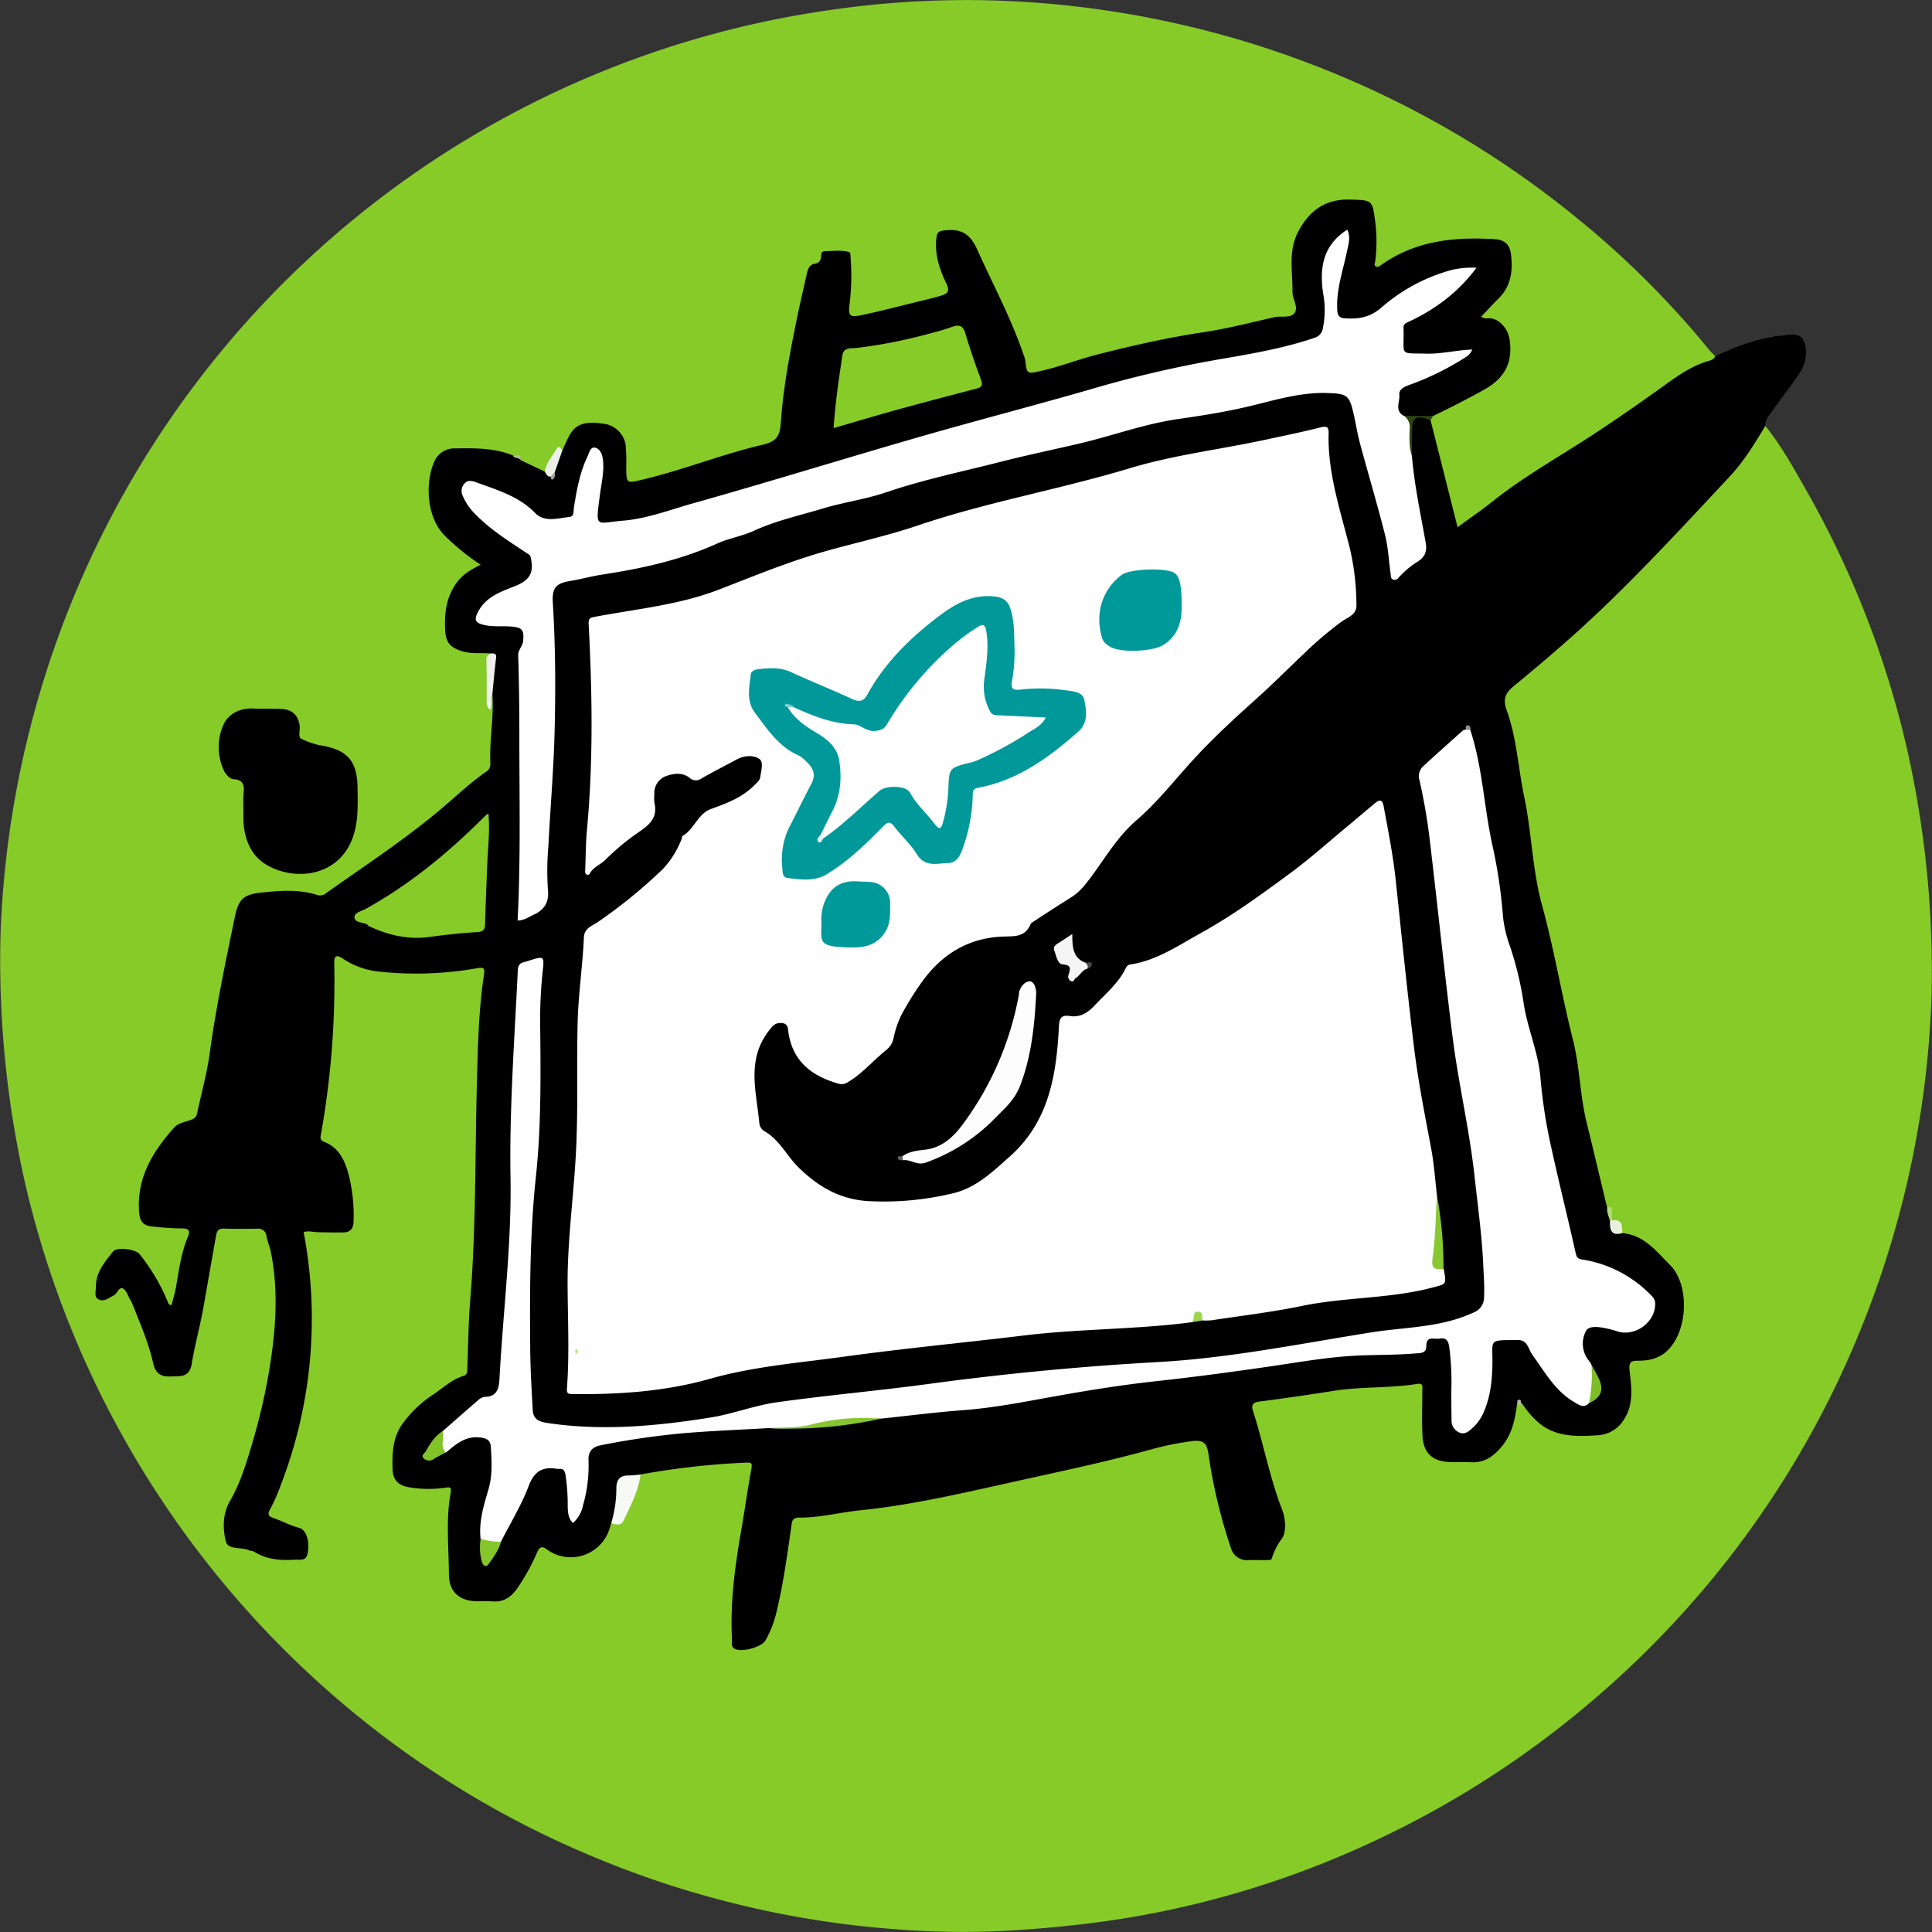 <svg xmlns="http://www.w3.org/2000/svg" xmlns:xlink="http://www.w3.org/1999/xlink" width="600" height="600" viewBox="0 0 600 600"><rect x="0" y="0" width="600" height="600" fill="#333333" stroke="none"/><defs><clipPath id="a"><rect width="600" height="599.977" fill="none"/></clipPath></defs><g transform="translate(-1320 -3586)"><rect width="600" height="600" transform="translate(1320 3586)" fill="#fff" opacity="0"/><g transform="translate(1320 3586)" clip-path="url(#a)"><path d="M548.251,132.264c5.1,6.367,9.01,13.5,13.018,20.557a296.516,296.516,0,0,1,30.622,78.243,313.84,313.84,0,0,1,7.988,77.461,302.042,302.042,0,0,1-23.948,108.962,297.4,297.4,0,0,1-42.3,70.561,301,301,0,0,1-42.784,43.2,297.242,297.242,0,0,1-62.726,39.87A293.5,293.5,0,0,1,350.776,595.5c-11.732,1.954-23.511,3.173-35.388,3.957a263.413,263.413,0,0,1-37.028-.3A300.244,300.244,0,0,1,182.289,575.8a295.479,295.479,0,0,1-70.532-42.344A300.632,300.632,0,0,1,8.163,369.049,312.472,312.472,0,0,1,.18,289.659,302.709,302.709,0,0,1,24.169,182.334,299.693,299.693,0,0,1,257.334,3.18,293.586,293.586,0,0,1,307.049.1,301.13,301.13,0,0,1,417.609,24.13a297.786,297.786,0,0,1,70.549,42.316A283.592,283.592,0,0,1,531.1,109.029a19.144,19.144,0,0,0,1.606,1.581c.229,1.272-.721,1.732-1.591,2.091-8.318,3.442-15.509,8.76-22.65,14.04-7.782,5.755-16.031,10.758-24.185,15.905q-12.269,7.744-23.893,16.379c-1.983,1.471-3.944,2.961-5.851,4.533-1.248,1.029-2.645,1.313-3.117-.828-2.381-10.8-5.554-21.41-7.515-32.308a3.04,3.04,0,0,1,.978-1.8c3.484-2.377,7.415-3.909,11.138-5.835a55.623,55.623,0,0,0,9.351-6.3c3.98-3.216,2.768-7.682,2.264-11.718-.38-3.04-2.786-4.589-5.869-5.16-2.627-.486-2.817-1.361-.991-3.4,1.651-1.843,3.418-3.578,4.994-5.493a12.873,12.873,0,0,0,2.654-10.921c-.544-3.106-1.809-4.358-4.943-4.529-10.873-.59-21.535-.094-31.148,6.033-1.556.992-3.438,2.875-5.218,1.872-2.012-1.133-.534-3.546-.472-5.386a48.382,48.382,0,0,0-.861-11.234c-.495-2.457-1.669-3.628-4.367-3.692-12.282-.293-19.374,6.509-19.444,18.835a57.766,57.766,0,0,0,.915,12.522c.626,2.929-.289,4.288-2.973,4.673-9.384,1.343-18.444,4.258-27.833,5.592a282.873,282.873,0,0,0-45.144,10.741c-1.956.616-3.967.988-5.963,1.423-1.936.422-3.019-.262-3.389-2.33-1.6-8.986-5.528-17.092-9.567-25.167-2.115-4.229-4.25-8.453-6.125-12.8a7.05,7.05,0,0,0-9.108-3.529c-1.132.5-1.137,1.434-1.229,2.4a17.565,17.565,0,0,0,1.68,8.777,39.254,39.254,0,0,1,1.625,3.867c.7,2.224.112,3.838-2.228,4.533-5.673,1.683-11.326,3.46-17.125,4.662-2.53.524-5.018,1.233-7.558,1.688-3.987.716-5.492-.685-4.97-4.681a84.769,84.769,0,0,0,.25-10.963c0-1.393.65-3.444-1.381-3.809-2.1-.377-4.073-.505-6.246,1.237-5.131,4.111-5.415,9.972-6.6,15.516-2.335,10.944-3.988,22.014-5.569,33.091-.121.853-.263,1.7-.312,2.561-.317,5.685-.341,5.606-5.682,7.051-10.48,2.836-20.684,6.585-31.147,9.489-2.9.8-5.857,1.37-8.716,2.373-2.793.98-3.807.227-4.006-2.7-.182-2.684.041-5.382-.1-8.069-.239-4.578-2.848-6.8-7.4-7.243-4.958-.478-8.376,1.039-9.965,5.946a3.487,3.487,0,0,1-1.032,1.611c-2.158.11-3.025,1.739-3.8,3.372a10.426,10.426,0,0,1-1.99,3.275c-3-.176-5.233-2.158-7.818-3.308-.479-1.279-1.575-1.318-2.694-1.314-5.254-2-10.73-1.925-16.217-1.8-4.135.093-6.548,1.671-7.648,5.581-2.192,7.787-.687,16.406,6.131,21.947,2.332,1.9,4.391,4.108,6.976,5.718,1.716,1.068,1.752,2.388-.118,3.427-6.843,3.8-9.078,9.9-8.819,17.333.167,4.8,2.158,7.021,6.994,7.476,1.822.171,3.659-.047,5.479.191a2.167,2.167,0,0,1,1.664.856c-2.118,4.569-.642,9.5-1.429,14.205-.133.8.241,1.655-.679,2.979,1.448-1.905-.5-4.274,1.95-5.123,1.654,2.342,1.053,5.036.806,7.5-.42,4.19-.528,8.368-.54,12.562a8.037,8.037,0,0,1-3.2,6.338,498.221,498.221,0,0,1-47.393,36.22,6.043,6.043,0,0,1-5.144,1.037c-5.31-1.223-10.724-.763-16.069-.447-4.108.242-6.928,2.5-7.815,6.869-1.861,9.169-3.83,18.326-5.348,27.55-1.815,11.024-3.7,22.02-6.225,32.905a4.1,4.1,0,0,1-2.891,3.193c-4.494,1.321-7.042,4.853-9.48,8.355-3.9,5.6-6.131,11.765-5.609,18.785.2,2.672,1.407,4,3.9,4.179,2.9.205,5.765.7,8.667.88,2.221.138,3.239,1.524,2.432,3.522-2.451,6.059-2.874,12.571-4.474,18.813-.256,1-.3,2.357-1.618,2.518s-1.755-1.114-2.191-2.047a115,115,0,0,0-6.152-10.975c-3.057-5.023-8.109-5.11-11.366-.243a13.281,13.281,0,0,0-2.639,7.171c-.047,2.654,1.056,3.283,3.436,2.044.382-.2-.1.051.277-.165,4.506-2.609,4.711-2.706,6.968,2.072a96.861,96.861,0,0,1,6.864,18.743c.575,2.4,1.65,4.1,4.462,4.265,3.862.231,5.565-.647,6.145-4.474,1.307-8.61,4.186-16.906,4.837-25.655.318-4.273,1.826-8.4,2.466-12.656a3.237,3.237,0,0,1,3.551-3c3.336-.058,6.671-.074,10.006.01a3.9,3.9,0,0,1,3.946,3.136,70.661,70.661,0,0,1,2.635,24.5,161.154,161.154,0,0,1-5.142,32.76c-2.263,8.749-4.887,17.376-8.883,25.526a19.02,19.02,0,0,0-1.575,9.769c.07,1.135.3,2.317,1.551,2.55,6.1,1.141,11.532,4.982,18.048,4.4,1.782-.16,3.805.263,4.283-2.33.5-2.711-.428-4.931-2.787-5.848-2.01-.781-3.965-1.669-5.919-2.567-3.387-1.556-3.7-2.31-2.2-5.711a138.2,138.2,0,0,0,9.734-31.023,142.673,142.673,0,0,0,1.11-46.544c-.22-1.5-.7-2.931-1-4.4-.568-2.7.1-3.562,2.931-3.53,2.576.03,5.109.7,7.713.547,3.828-.231,4.782-1.04,4.683-4.927-.136-5.267-.433-10.528-2.69-15.458a11.725,11.725,0,0,0-4.971-5.757,3.974,3.974,0,0,1-2.293-4.746,283.789,283.789,0,0,0,4.213-51.04c-.029-4.223,1.076-4.795,4.824-2.664a24.391,24.391,0,0,0,10.317,3.381c8.6.671,17.163.957,25.727-.474,8.149-1.361,7.408-.637,6.845,5.963-1.772,20.8-2.248,41.641-2.04,62.512.1,10.319-1.141,20.592-1.7,30.889-.415,7.617-1.23,15.232-.818,22.875.163,3.037-1.02,4.715-3.749,6.336-6.825,4.055-13.506,8.424-17.69,15.6-2.4,4.124-2,8.5-1.555,12.875.208,2.058,1.879,3.006,3.783,3.489a29.274,29.274,0,0,0,9.946.358c3.3-.3,3.748.2,3.6,3.519-.358,7.959-.218,15.924-.095,23.883.072,4.671,2.5,7.061,7.147,7.588,1.715.194,3.445.026,5.16.128,3.272.192,5.564-1.33,7.232-3.977a109.571,109.571,0,0,0,5.465-9.511c1.72-3.452,2.07-3.2,5.636-1.916,7.014,2.527,14.661,2.268,17.057-6.331a3.682,3.682,0,0,1,1.059-1.954c4.256-.076,4.87-3.736,6.271-6.52,1.417-2.817,1.432-6.216,3.522-8.787,3.145-1.646,6.675-1.535,10.036-2.091,7.323-1.212,14.749-1.5,22.149-1.952,2.634-.163,3.434.676,2.852,3.622-1.565,7.921-2.354,15.96-3.787,23.9a130.8,130.8,0,0,0-1.994,27.292c.036,1.168,0,2.387,1.489,2.891,2.121.716,5.613-.032,6.824-1.69a19.134,19.134,0,0,0,2.736-5.811c2.674-8.791,3.73-17.887,5.083-26.924.832-5.555.8-5.448,6.179-6.27,13.709-2.1,27.52-3.478,41.189-5.854,7.006-1.217,13.7-3.707,20.7-4.976q21.913-3.971,43.372-9.945a70.184,70.184,0,0,1,13.864-2.884c4.769-.327,5.7.415,6.5,5.03,1.287,7.424,2.787,14.8,4.755,22.078a31.477,31.477,0,0,0,1.394,4.292c2.17,5.032,2.775,5.355,8.183,5.384,2.352.012,3.31-1.064,4.634-2.992,3.3-4.8,2.289-9.243.871-14.311-2.49-8.9-5.3-17.715-7.567-26.679-.862-3.407-.11-4.68,3.309-5.119,13.313-1.708,26.457-4.885,40.006-4.6,2.359.05,4.689-.614,7.054-.758,2.975-.181,3.628.327,3.77,3.365.156,3.331.04,6.67.053,10,.033,8.619,2.089,10.655,10.62,10.715,4.011.028,7.963.233,11.088-3.083a19.338,19.338,0,0,0,5.43-11.437c.138-1.27-.025-2.6.766-3.737,1.39-.782,1.908.862,2.95,1.063a21.949,21.949,0,0,1,1.9,2.187c3.892,4.126,8.274,7.171,14.344,6.676a28.093,28.093,0,0,1,5.154.006c5.622.581,10.4-5.041,10.5-10.034.054-2.685.137-5.375-.048-8.057-.3-4.279.214-5.235,4.352-5.091,5.569.192,11.151-4.872,11.817-11.48,1.173-11.642-1.2-16.714-10.888-23.417a28.249,28.249,0,0,0-6.888-3.422c-.952-1.37-1.014-3.478-3.179-3.858-1.323-1.077-.278-3.332-2.087-4.173-1.4-2.724-1.7-5.75-2.335-8.674-1.509-6.937-3.331-13.8-4.941-20.71-1.858-7.974-1.815-16.251-3.823-24.181-2.457-9.7-3.659-19.7-6.391-29.286a169.905,169.905,0,0,1-5.493-29.051c-.646-6.177-2.71-12.148-3.5-18.354a151.5,151.5,0,0,0-5.521-26.466c-.65-2.062.365-3.519,1.787-4.821,4.125-3.777,8.486-7.275,12.865-10.747,7.777-6.167,14.595-13.336,21.456-20.457,3.736-3.878,8.122-7.038,11.816-10.961,6.632-7.044,12.786-14.517,19.449-21.527,4.677-4.921,9.28-9.863,12.21-16.1.413-.878.971-1.708,2.15-1.659" transform="translate(0 0)" fill="#87cb29"/><path d="M206.086,506.961c-.327,1.007-.588,2.04-.99,3.015a12.593,12.593,0,0,1-19.108,5.116c-1.734-1.281-2.4-.242-2.964,1.081a65.676,65.676,0,0,1-5.774,10.563c-1.912,2.895-4.272,4.9-8.056,4.568-1.924-.169-3.878.031-5.807-.1-4.927-.334-7.7-3.293-7.719-8.249-.034-8.563-1.019-17.169.6-25.7.312-1.647-.8-1.38-1.793-1.256a35.771,35.771,0,0,1-11.556-.2c-3.1-.623-4.672-2.293-4.761-5.654-.139-5.227.134-10.333,3.541-14.569a35.9,35.9,0,0,1,8.57-8.165c3.3-2.076,6.1-4.989,9.973-6.143,1.208-.36,1.106-1.4,1.144-2.383.271-6.981.324-13.981.89-20.938,1.852-22.745,1.487-45.542,2.1-68.318.295-10.893.517-21.9,2.156-32.747.313-2.073.145-2.647-2.178-2.2a108.386,108.386,0,0,1-29.876,1.093,24.77,24.77,0,0,1-11.79-4.11c-1.6-1.061-2.7-1.218-2.63,1.344a270.362,270.362,0,0,1-4.142,53.3c-.165.966-.358,1.758.982,2.275,4.819,1.859,6.571,6.081,7.74,10.636a51.786,51.786,0,0,1,1.424,14.052c-.048,2.266-1.02,3.436-3.26,3.456-2.579.023-5.159-.014-7.738-.069-1.577-.033-3.161-.527-4.511-.025a143.3,143.3,0,0,1-7.185,78.75,51.217,51.217,0,0,1-3.214,7.268c-.987,1.719-.4,2.306,1.089,2.8,2.691.9,5.168,2.313,7.958,3.031,2.272.585,3.351,4.51,2.539,8.116-.516,2.29-2.415,1.677-3.913,1.761-4.412.249-8.74.008-12.635-2.474-.429-.273-1.059-.211-1.539-.429-2.437-1.105-6.583-.044-7.275-2.812-1.009-4.039-.95-8.648,1.3-12.521,2.941-5.067,4.716-10.592,6.367-16.086a194.118,194.118,0,0,0,5.65-23.5c2.108-12.5,3.225-25.112.676-37.732-.336-1.664-1.028-3.255-1.37-4.918a2.519,2.519,0,0,0-2.886-2.318c-3.444.057-6.891.064-10.332-.036-1.66-.048-2.158.646-2.435,2.211q-1.942,10.942-3.851,21.887c-1.043,5.991-2.718,11.911-3.712,17.931-.72,4.358-3.648,3.762-6.669,3.891-3.157.134-4.652-1.2-5.312-4.174-1.367-6.164-3.9-11.942-6.206-17.789a14.86,14.86,0,0,0-.973-2.007c-.685-1.178-1.17-2.885-2.2-3.346-1.322-.594-1.715,1.589-2.814,2.128-1.5.732-3.013,2.131-4.744,1.245-1.507-.772-.791-2.527-.817-3.854-.088-4.541,2.764-7.759,5.318-11.017,1.133-1.446,6.905-.755,8.207.791A61.209,61.209,0,0,1,68.3,438.138c.207.462.169,1.079,1.248,1.153.478-1.965,1.1-3.976,1.441-6.033.863-5.181,1.611-10.377,3.659-15.276.7-1.68.331-2.488-1.751-2.5-3.112-.01-6.23-.28-9.332-.587-2.579-.256-3.863-1.318-4.1-4.416-.826-10.7,4.186-18.794,10.824-26.277,1.355-1.528,3.552-1.763,5.383-2.494a2.45,2.45,0,0,0,1.791-1.953c1.319-6.237,3.065-12.414,3.925-18.712,1.939-14.21,4.9-28.214,7.785-42.24,1.1-5.368,2.567-7.011,7.995-7.587,5.859-.623,11.807-1.166,17.592.712a2.857,2.857,0,0,0,2.877-.653c11.722-8.28,23.722-16.173,34.78-25.37,5.058-4.206,9.773-8.829,15.239-12.552a3.022,3.022,0,0,0,.889-2.31c-.349-7.211,1.152-14.364.621-21.574-1.509-3.586.364-7.139.1-10.712-.045-.621.862-1.433-.353-1.83-3.081-.289-6.212.237-9.26-.738-3.756-1.2-5-2.821-5.162-6.658-.226-5.216.333-10.076,3.573-14.56,1.9-2.623,4.372-4.048,7.465-5.6a70.742,70.742,0,0,1-11.065-8.969c-6.305-6.2-5.936-17.728-3.212-23.306a6.717,6.717,0,0,1,6.3-3.861c6.128-.086,12.229-.18,18.044,2.208.575.751,2.352-.43,2.255,1.4l7.589,3.606c.932-.234,1.352.552,1.949.962,1.159-.1.324-1.1.69-1.549.694-2.1.921-4.427,2.811-5.961.715-1.544,1.349-3.132,2.159-4.624,2.041-3.754,5.06-4.656,11.51-3.555a7.861,7.861,0,0,1,5.988,6.4,54.981,54.981,0,0,1,.2,6.448c.021,5.785-.042,5.585,5.424,4.275,12.5-3,24.476-7.846,36.964-10.744,5.138-1.192,5.385-3.555,5.7-7.917.773-10.567,2.818-21.009,4.93-31.4.936-4.607,2.042-9.18,3.049-13.773.338-1.542.852-2.931,2.676-3.151a2,2,0,0,0,1.606-1.372c.426-.857-.285-2.457,1.38-2.491,2.461-.05,4.956-.4,7.376.232.654.171.519,1.108.556,1.737a71.931,71.931,0,0,1-.278,14.173c-.539,3.879-.091,4.516,3.758,3.7,6.27-1.332,12.478-2.963,18.708-4.485,1.972-.481,3.951-.951,5.89-1.546,1.8-.553,2.92-1.195,1.741-3.63-2.135-4.41-3.741-9.033-3.176-14.158.191-1.723.55-2.262,2.383-2.473,5.065-.583,7.981.735,10.329,5.988,4.824,10.79,10.495,21.2,14.3,32.451a9.481,9.481,0,0,1,.574,1.8c.54,4.42.509,4.347,4.786,3.413,5.964-1.3,11.633-3.6,17.531-5.1,10.8-2.734,21.662-5.231,32.688-6.883,7.549-1.131,14.928-3.017,22.347-4.72,2.174-.5,5.151.439,6.367-1.416,1.155-1.762-.733-4.26-.711-6.489.063-6.346-1.423-12.775,1.9-18.895,3.5-6.44,8.415-9.943,15.941-9.733,6.966.2,6.965.041,7.861,6.943a48.7,48.7,0,0,1,0,12.228c-.067.546-.55,1.33.325,1.655.505.187.973-.12,1.443-.457,10.683-7.648,22.835-8.84,35.447-8.059,3.071.19,4.6,1.783,4.952,4.75.606,5.1.017,9.823-3.869,13.657-1.8,1.777-3.5,3.654-5.36,5.6.9.931,2.147.4,3.209.6,2.7.524,5.078,3.321,5.567,6.5,1.091,7.111-1.483,11.984-7.691,15.494-5.264,2.977-10.651,5.676-16.076,8.32-2.888.4-5.811.347-8.7.688-3.236-1.107-2.542-3.863-2.505-6.247a5.176,5.176,0,0,1,3.962-5.253c6.325-1.981,11.979-5.31,17.958-9.072a74.162,74.162,0,0,1-16.177,1.343c-3.476-.177-4.279-1.044-4.534-4.486-.27-3.648.141-6.453,4.213-8.308a46.772,46.772,0,0,0,15.49-11.4c.483-.539,1.21-.927,1.274-2.184-4.084-.324-7.775.935-11.35,2.578a71.344,71.344,0,0,0-16.93,10.551c-3.278,2.82-6.96,2.457-10.7,2.034-1.943-.22-2.506-1.8-2.616-3.555a37.175,37.175,0,0,1,1.633-12.1,46.3,46.3,0,0,0,1.626-10.265c-3.4,2.226-5.585,5.251-5.926,9.371a38.479,38.479,0,0,0,.218,8.7c1.6,11.072.125,13.43-10.586,16.24-8.749,2.3-17.7,3.6-26.58,5.3-11.5,2.2-22.987,4.467-34.152,8.266-11.294,3.843-23.054,6.152-34.518,9.512-15.686,4.6-31.327,9.373-47.07,13.737-13.687,3.794-27.2,8.143-40.874,11.918-8.468,2.337-16.955,4.832-25.7,6.124-.426.063-.85.14-1.278.184-5.911.608-7.629-1.2-6.329-6.966.666-2.955.874-5.959,1.372-8.927a10.287,10.287,0,0,0-.03-3.539c-.174-.954-.331-2.154-1.385-2.36-1.19-.233-1.489,1.025-1.893,1.861a40.179,40.179,0,0,0-3.258,11.444c-1.153,7.378-1.7,7.719-9.173,7.31a9.7,9.7,0,0,1-6.324-2.887c-4.533-4.37-10.418-5.9-16.049-7.985-1.036-.383-2.145-.554-2.989.417-.812.933-.569,2.021-.234,3.065.9,2.8,3.073,4.6,5.113,6.522,3.94,3.712,8.509,6.6,13.006,9.507,3.1,2.009,2.445,4.693,2.49,7.4.044,2.584-1.653,3.823-3.789,4.649-1.807.7-3.6,1.443-5.432,2.064a11.7,11.7,0,0,0-6.159,4.965c-1.695,2.609-1.294,3.481,1.883,3.925,1.818.254,3.657.077,5.483.168,5.1.254,6.543,2.186,5.049,7.13a11.732,11.732,0,0,0-.413,6.019,15.6,15.6,0,0,1,.2,3.541c-.332,19.241.169,38.481.041,57.723-.037,5.71-1.07,11.352-.712,17.052-.078.005.034.023.125-.012,6-2.27,7.4-6.559,7.337-12.851-.137-12.99,1.135-25.972,2.2-38.936.512-6.225.058-12.48.194-18.72.185-8.5-.2-16.987-.644-25.472a15.246,15.246,0,0,1,.15-3.543c.73-4,1.782-5.038,5.689-5.835,8.114-1.654,16.257-3.122,24.415-4.549a83.463,83.463,0,0,0,17.472-5.618c8.239-3.431,16.749-6.087,25.2-8.937,10.917-3.683,22.278-5.663,33.233-9.1,15.216-4.773,30.748-8.211,46.28-11.681,10.6-2.37,21.055-5.282,31.467-8.378a87.817,87.817,0,0,1,15.215-2.821c9.559-1.073,18.815-3.473,28.118-5.716a64.513,64.513,0,0,1,15.356-1.679c3.442.007,5.76,1.29,6.853,4.65a22.788,22.788,0,0,1,1.012,3.055c1.923,10.947,5.375,21.48,8.6,32.078,1.446,4.746,1.923,9.693,2.613,14.592.125.888-.081,2.167,1.051,2.472.918.247,1.372-.869,2.031-1.38a5.63,5.63,0,0,1,1.008-.8c5.485-2.47,5.512-6.655,4.409-11.836a141.814,141.814,0,0,1-3.46-22.945c.038-2.474-.029-4.945.036-7.413.039-1.484-.181-3.358,1.6-3.832,1.625-.432,3.576-1.076,5.022.7,2.778,10.994,5.556,21.988,8.4,33.258,3.61-2.652,7.39-5.247,10.971-8.094,9.875-7.848,20.891-13.964,31.391-20.861,6.752-4.435,13.382-9.028,19.959-13.724,4.705-3.36,9.385-7.018,15.1-8.815.9-.284,2.151-.447,2.6-1.634,5.743-2.649,11.583-5.012,17.891-5.973.207-.031.4-.227.6-.229,3.043-.035,7.317-1.524,8.736,1.022,1.611,2.891,1.132,7.181-1.037,10.417-2.56,3.82-5.4,7.454-8.053,11.21-1.126,1.591-2.682,3-2.592,5.21-3.322,5.517-6.65,11-11.094,15.76-12.449,13.321-24.8,26.71-37.923,39.408-9.351,9.046-19.163,17.478-29.181,25.708-2.7,2.215-3.321,4.17-2.1,7.527,3.116,8.555,3.516,17.723,5.379,26.564,2.364,11.215,2.559,22.891,5.557,33.806,3.806,13.859,6.108,28,9.626,41.887,2.117,8.359,2.15,17.161,4.224,25.592,2.177,8.849,4.268,17.719,6.4,26.579,1.159,1,.677,2.47,1.07,3.686a5.846,5.846,0,0,0,3.579,4.168c6.749.545,10.542,5.59,14.812,9.836,6.378,6.342,5.625,21.126-1.142,27-2.548,2.211-5.442,2.779-8.6,2.793-2.09.01-3.083.169-2.758,3.083.547,4.909,1.339,10.075-1.5,14.756a10.162,10.162,0,0,1-8.486,5.318c-6.877.433-13.649.619-19.125-4.7a26.614,26.614,0,0,1-4.13-4.983c-1.241.688-.567-1.446-1.59-1.079-.589,5.118-1.416,10.116-4.9,14.283-2.518,3.011-5.363,5.071-9.5,4.859-2.146-.11-4.3.025-6.452-.049-5.61-.193-8.4-2.786-8.655-8.432-.208-4.616-.036-9.249-.041-13.874,0-1.017.382-2.294-1.488-1.991-8.61,1.394-17.385.8-26.007,2.165q-11.6,1.845-23.261,3.356c-2.026.264-2.358,1.232-1.847,2.813,3.3,10.2,5.206,20.8,9.109,30.844,1.019,2.624,1.334,6.668-.03,8.745a20.7,20.7,0,0,0-3.178,6.227c-.176.681-1.075.565-1.711.57-1.829.012-3.658-.023-5.486.013a5.146,5.146,0,0,1-5.519-3.725,163.241,163.241,0,0,1-6.985-29.2c-.457-2.99-1.259-4.46-4.81-4.055a89.1,89.1,0,0,0-13.528,2.756c-14.063,3.852-28.333,6.831-42.566,9.99-15.7,3.485-31.356,7.156-47.379,8.785-6.3.641-12.485,2.315-18.846,2.246-2.37-.026-2.239,1.578-2.442,2.951-1.239,8.39-2.326,16.806-4.29,25.068a34.265,34.265,0,0,1-3.734,10.173c-1.293,2.118-7.751,3.849-9.709,2.443-1.033-.742-.624-1.982-.677-3.006-.589-11.331.925-22.483,2.863-33.6,1.121-6.435,2.008-12.912,3.191-19.334.3-1.64-.149-1.833-1.516-1.766a237.911,237.911,0,0,0-32.952,3.686,3.612,3.612,0,0,1-2.305,1.031c-3.37.071-4.314,2.166-4.428,5.063a36.526,36.526,0,0,1-.724,6.048c-.241,1.15-.352,2.368-1.643,2.925" transform="translate(-16.254 -33.983)"/><path d="M112.845,370.408a28.776,28.776,0,0,1,.012-2.9c.243-2.457.448-4.657-3.116-4.878-1-.062-2.266-1.347-2.811-2.384a17.128,17.128,0,0,1-.512-13.979c1.336-3.644,5.043-5.8,9.489-5.572,3,.153,6.025-.043,9.024.147,3.03.192,4.858,1.92,5.361,4.977.242,1.471-.566,3.8.515,4.258a24.575,24.575,0,0,0,5.616,1.992c8.7,1.342,11.826,4.828,11.876,13.545.024,4.183.208,8.37-.735,12.518-3.4,14.947-18.7,16.579-27.873,10.9-4.65-2.877-6.688-8.131-6.836-13.787-.043-1.611-.006-3.225-.01-4.837" transform="translate(-37.249 -120.652)"/><path d="M293.928,724.078a37.628,37.628,0,0,0,1.584-10.466c-.054-2.941,1.007-4.359,4.006-4.3a31.013,31.013,0,0,0,3.51-.306c-.665,5.253-3.167,9.849-5.378,14.517-.636,1.341-2.346,1.186-3.722.551" transform="translate(-104.096 -251.099)" fill="#f7f9f5"/><path d="M235.5,314.231c1.751-.143,1.456.917,1.322,2.065-.41,3.484-.722,6.978-1.073,10.473-.759,1.556.236,3.377-.712,4.939a2.841,2.841,0,0,1-1.049-2.608c-.014-4.19.028-8.382-.076-12.569a1.968,1.968,0,0,1,1.589-2.3" transform="translate(-82.839 -111.282)" fill="#eff0ed"/><path d="M267.414,216.072l-2.324,6.644c-.363.552.012,1.762-1.305,1.462-1.1.063-1.371-.853-1.821-1.557.44-2.745,2.32-4.773,3.634-7.066.607-1.06,1.4-.391,1.817.517" transform="translate(-92.776 -76.148)" fill="#edf0e8"/><path d="M675.113,199.974l9.034.063-.769,1.265c-4.691-1.66-5.712-.986-5.753,3.809q-.031,3.636-.054,7.271c-1.647-.486-1.458-1.932-1.46-3.112a30.813,30.813,0,0,0-1-9.3" transform="translate(-239.094 -70.822)" fill="#2d4311"/><path d="M777.956,590.69c-3.637,1.053-3.867-1.25-3.794-3.851.161-.307.373-.332.63-.113,3.352-.512,3.138,1.822,3.165,3.964" transform="translate(-274.169 -207.741)" fill="#e9f1de"/><path d="M774.312,584.5l-.63.114c-.371-1.316-1.036-2.568-.854-4,.923-.638,1.372-.253,1.431.725.063,1.051.039,2.108.054,3.162" transform="translate(-273.689 -205.516)" fill="#b2db7d"/><path d="M729.7,673.326c1.534-1.121.73,1.2,1.589,1.079-1.544,1.136-1.306-.355-1.589-1.079" transform="translate(-258.427 -238.353)" fill="#b1baa5"/><path d="M248.977,220.4c-.45-.953-1.905-.289-2.255-1.4.833.336,2.716-1.015,2.255,1.4" transform="translate(-87.378 -77.529)" fill="#adc48f"/><path d="M544.828,466.687a1.477,1.477,0,0,1,.121.3c.827,4.677.762,4.429-3.638,5.581-13.263,3.471-27.065,2.914-40.435,5.681-9.27,1.918-18.71,3.024-28.079,4.456a20.6,20.6,0,0,1-2.875.05c-1.536-2.733-2.126.079-3.119.532-17.243,2.29-34.687,2.023-51.951,4.1-18.688,2.251-37.438,4.033-56.08,6.6-14.005,1.93-28.136,3.032-41.882,6.925-13.855,3.924-28.188,4.865-42.578,4.713-1.448-.016-1.806-.285-1.7-1.763.794-10.711.251-21.442.2-32.16-.061-13.483,1.794-26.815,2.548-40.228.769-13.656.253-27.33.565-40.993.2-8.937,1.561-17.778,1.948-26.692.13-2.98,2.785-3.648,4.44-4.83a158.921,158.921,0,0,0,20.089-16.4,28.78,28.78,0,0,0,5.923-9.6c.08-.191-.011-.555.1-.617,3.7-2.046,4.8-6.931,8.894-8.416,4.881-1.77,9.7-3.555,13.448-7.336.725-.73,1.741-1.555,1.852-2.433.25-1.972,1.185-4.833-.273-5.806-1.83-1.22-4.652-1.082-6.967.163-3.646,1.96-7.34,3.834-10.931,5.889a2.915,2.915,0,0,1-3.829-.234c-2.339-1.778-5.3-1.265-7.682-.289a5.629,5.629,0,0,0-3.18,5.543,12.6,12.6,0,0,0,.014,2.576c1.247,5.207-2.305,7.324-5.829,9.783a73.925,73.925,0,0,0-9.437,7.957c-1.564,1.538-3.842,2.259-4.875,4.37a.845.845,0,0,1-.792.231c-.749-.339-.564-1.078-.541-1.693.152-4.085.147-8.187.526-12.251,1.986-21.268,1.651-42.552.531-63.837-.1-2,.564-2.069,2.189-2.374,12.852-2.418,26-3.659,38.3-8.419,10.887-4.215,21.675-8.678,32.923-11.862,9.585-2.713,19.363-4.835,28.783-8.025,21.6-7.315,44.1-11.222,65.875-17.789,13.585-4.1,27.593-5.765,41.374-8.7,5.956-1.268,11.927-2.487,17.829-3.974,1.941-.489,2.583-.169,2.53,1.767-.346,12.484,3.71,24.165,6.654,36.04a77.829,77.829,0,0,1,1.981,17.5c.05,2.917-2.857,3.754-4.527,4.948a111.479,111.479,0,0,0-11.561,9.8C496.59,280.3,491.628,285.3,486.376,290c-6.4,5.729-12.716,11.561-18.569,17.862-6.076,6.539-11.575,13.734-18.292,19.521-6.832,5.885-10.769,13.7-16.288,20.415a18.431,18.431,0,0,1-4.539,3.881c-3.9,2.432-7.737,4.954-11.587,7.458a1.748,1.748,0,0,0-.595.738c-1.775,4.052-5.295,3.511-8.805,3.676-10.824.5-19.065,5.8-25.174,14.53a91.118,91.118,0,0,0-6.134,9.975,30.2,30.2,0,0,0-2.375,7.142,6.237,6.237,0,0,1-2.112,3.462c-4.184,3.313-7.6,7.549-12.3,10.241a3.32,3.32,0,0,1-2.744.3c-8.041-2.322-14-6.712-15.423-15.606-.224-1.4-.043-3.152-2.313-3.218-1.925-.056-2.64.887-3.84,2.445-7.026,9.118-3.785,19.029-2.916,28.806a3.355,3.355,0,0,0,1.763,2.461c4.624,2.74,6.819,7.67,10.505,11.248,5.966,5.789,12.485,9.681,21.1,10.33a91.134,91.134,0,0,0,26.484-2.34c7.295-1.6,12.6-6.742,18.029-11.594,12.03-10.745,14.343-25.1,15.134-39.991.145-2.733.55-3.978,3.515-3.519,3.272.506,5.7-1.239,7.78-3.482,3.409-3.667,7.376-6.88,9.553-11.567a1.822,1.822,0,0,1,1.542-.99c8.126-1.3,14.786-5.924,21.753-9.771,9.789-5.406,18.822-12.01,27.8-18.633,6.092-4.494,11.75-9.575,17.588-14.411,2.951-2.445,5.849-4.952,8.811-7.384,1.945-1.6,2.327,0,2.589,1.428,1.392,7.561,2.888,15.1,3.7,22.763,1.82,17.264,3.575,34.537,5.664,51.769,1.287,10.607,3.394,21.1,5.357,31.61.884,4.73,1.194,9.568,1.764,14.356.058,5.946.814,11.909-.256,17.83-.41,2.266-.026,4.013,2.29,4.943" transform="translate(-96.541 -72.677)" fill="#fefefe"/><path d="M313.67,567.651c-9.094.533-18.206.857-27.277,1.659a245.781,245.781,0,0,0-24.97,3.681c-2.731.528-3.914,2.158-3.743,4.87a44.168,44.168,0,0,1-1.672,13.643,10.141,10.141,0,0,1-3.14,5.622c-1.464-1.383-1.593-3.221-1.654-5.12a61.556,61.556,0,0,0-.7-9.942c-.266-1.364-.783-1.881-2.086-1.739a1.145,1.145,0,0,1-.322,0c-4.493-.789-7.21.543-8.993,5.269-2.268,6.013-5.7,11.586-8.634,17.349-2.364,1.484-4.46,1.117-6.313-.916-.607-5.367,1-10.4,2.461-15.424,1.263-4.348.989-8.717.714-13.105-.121-1.918-1.04-2.644-3.222-2.919-4.691-.59-7.614,2.086-10.727,4.679-2.173-1.52-2.4-3.092-.977-6.672,3.688-3.234,7.361-6.486,11.083-9.682a3.553,3.553,0,0,1,2-.955c4.1-.048,4.394-3.119,4.546-5.935,1.118-20.716,3.763-41.352,3.41-62.143-.366-21.533,1.25-42.987,2.271-64.468.114-2.389,1.561-2.3,3.087-2.79,5.277-1.691,5.2-1.748,4.562,3.856a145.85,145.85,0,0,0-.683,18.038c.147,15.049.24,30.111-1.354,45.094-1.9,17.883-1.917,35.81-1.757,53.745.054,6.12.429,12.239.751,18.353.149,2.822,1.243,3.868,4.6,4.37,17.043,2.547,33.879.966,50.664-1.706,6.916-1.1,13.6-3.748,20.518-4.721,15.729-2.208,31.573-3.588,47.314-5.719q35.47-4.8,71.19-6.786c22.318-1.247,44.221-5.727,66.246-9.226,8.669-1.378,17.535-1.451,26.027-4.022a46.6,46.6,0,0,0,5.922-2.259,4.946,4.946,0,0,0,2.983-4.475c.174-3.407-.1-6.833-.251-10.25-.416-9.148-1.69-18.188-2.676-27.265-1.591-14.641-5.03-29-6.866-43.6-2.593-20.612-4.7-41.285-7.175-61.913-.708-5.912-1.773-11.8-3.066-17.613a4.175,4.175,0,0,1,1.217-4.478c4.036-3.725,8.144-7.372,12.242-11.028.216-.193.606-.191.916-.278a1.07,1.07,0,0,1,1.385.1c3.9,11.84,4.252,24.363,7.006,36.416a158.13,158.13,0,0,1,3.154,21.552,38.549,38.549,0,0,0,2.174,9.234,102.712,102.712,0,0,1,4.281,17.923c1.214,7.768,4.54,15.073,5.181,22.974a161.847,161.847,0,0,0,3.353,21.565c2.405,10.972,5.14,21.871,7.591,32.833.324,1.446.725,1.751,2.156,1.99a37.759,37.759,0,0,1,21.642,11.5,3.033,3.033,0,0,1,.879,2.277c.033,5.765-6.347,10.326-11.834,8.484-.4-.135-.809-.268-1.221-.377-2.914-.772-7.212-1.776-8.394.2a8.42,8.42,0,0,0,1,9.483,7.325,7.325,0,0,1,.669,1.094c1.278,4.086,1.545,8.106-.79,11.954-1.639,1.663-3.1.5-4.533-.334-5.994-3.5-9.211-9.429-13.1-14.81-1.195-1.653-1.354-4.519-4.471-4.491-9.464.083-7.719-.4-7.874,7.625-.1,5.377-.7,10.61-3.045,15.534a13.792,13.792,0,0,1-3.2,4.21c-1.128,1.047-2.268,2.023-3.851,1.435a4,4,0,0,1-2.591-4c-.053-3.116-.083-6.234-.06-9.351a86.5,86.5,0,0,0-.643-13.189c-.267-1.827-.789-3.106-3-2.7-1.651.3-4.124-1.044-4.135,2.333-.007,2.358-1.958,2.149-3.525,2.278-5.991.49-12.006.391-18.008.67-9.021.419-17.841,2.022-26.732,3.317-11.849,1.726-23.718,3.322-35.631,4.62-10.6,1.155-21.131,2.844-31.644,4.736-9.447,1.7-18.9,3.575-28.53,4.29-8.433.626-16.833,1.718-25.247,2.6-11.685.32-23.115,3.67-34.889,2.942" transform="translate(-74.91 -124.142)" fill="#fefefe"/><path d="M514.607,168.261a4.24,4.24,0,0,1,1.769,3.975c-.087,2.815-.223,5.68.69,8.433.763,9.1,2.7,18.024,4.291,26.989.493,2.778-.342,4.454-2.319,5.762a26.875,26.875,0,0,0-6.207,5.2,1.324,1.324,0,0,1-1.386.524c-1.038-.183-.88-1.114-.978-1.788-.583-4.024-.74-8.149-1.727-12.066-2.4-9.517-5.218-18.926-7.775-28.4-.806-2.991-1.288-6.068-1.965-9.1-1.345-6.012-2.068-6.413-8.165-6.621-8.8-.3-17.066,2.462-25.433,4.38-6.883,1.578-13.824,2.68-20.772,3.669-10.527,1.5-20.459,5.2-30.729,7.612-8.154,1.916-16.364,3.609-24.477,5.684-11.9,3.043-23.94,5.506-35.614,9.481-6.447,2.2-13.323,3.1-19.855,5.083-7.113,2.157-14.416,3.721-21.242,6.871-3.652,1.685-7.784,2.323-11.451,3.982-11.4,5.154-23.415,7.753-35.693,9.625-3.21.49-6.4,1.4-9.646,1.93-4.613.751-5.94,2.038-5.651,6.765.817,13.319.889,26.653.558,39.97-.3,11.894-1.328,23.768-1.937,35.656a87.028,87.028,0,0,0-.143,13.534c.424,4-1.21,6.305-4.416,7.77-1.525.7-2.984,1.781-5,1.812.989-19.151.533-38.3.543-57.454,0-8.278-.1-16.559-.358-24.833-.057-1.825,1.356-2.838,1.524-4.464.365-3.537-.253-4.307-3.96-4.569-2.879-.2-5.771.2-8.651-.6-2.271-.633-2.518-1.579-1.568-3.573,2.331-4.893,6.953-6.523,11.47-8.287,4.843-1.891,6.176-4.245,5.044-9.1-.18-.774-.672-.868-1.2-1.223-5.913-3.943-11.972-7.711-16.843-13a18.039,18.039,0,0,1-3.114-4.957,3.344,3.344,0,0,1,.754-3.778c.657-.823,1.919-.843,3.234-.358,6.623,2.444,13.4,4.3,18.634,9.685,2.832,2.911,7.068,1.573,10.707,1.145,1.4-.165,1.108-1.879,1.283-2.983.86-5.419,1.837-10.81,4.219-15.81.516-1.083.868-2.96,2.267-2.707,1.673.3,2.332,2.155,2.518,3.765.427,3.677-.464,7.279-.939,10.9-1.4,10.689-1.408,8.723,7.153,8.018,7.459-.615,14.517-3.353,21.661-5.36,23.486-6.6,46.789-13.844,70.233-20.6,18.886-5.441,37.932-10.327,56.8-15.841a357.519,357.519,0,0,1,38.861-8.712c9.175-1.6,18.346-3.247,27.2-6.277a3.659,3.659,0,0,0,2.644-3.163,27.662,27.662,0,0,0,.118-10.24c-1.308-8.067-.263-15.271,7.419-20.177,1.126,2.275.389,4.457-.057,6.616-1.253,6.057-3.382,11.948-3.049,18.3.1,1.817.687,2.5,2.382,2.616,4.1.268,7.665-.245,11.138-3.18a55.213,55.213,0,0,1,22.1-11.871,28,28,0,0,1,7.62-.659,50.991,50.991,0,0,1-10.031,10.176,58.508,58.508,0,0,1-11.335,6.735c-.985.471-1.313.836-1.287,1.783.247,8.931-1.614,7.742,7.053,7.981,4.743.13,9.371-1.1,14.293-1.28a4.977,4.977,0,0,1-1.62,2.109,87.756,87.756,0,0,1-18.271,9.02c-1.475.548-2.932,1.417-2.765,2.9.248,2.206-1.6,4.993,1.452,6.585" transform="translate(-78.588 -39.109)" fill="#fefefe"/><path d="M400.851,188.41c.521-7.959,1.63-15.277,2.722-22.593.386-2.593,2.791-2.118,4.367-2.292a153.929,153.929,0,0,0,21.466-4.142c2.693-.694,5.394-1.4,8.007-2.334,2.225-.8,3.563-.708,4.348,1.947,1.441,4.873,3.117,9.683,4.883,14.449.679,1.835.022,2.331-1.57,2.746-8.167,2.127-16.331,4.269-24.467,6.512-6.47,1.784-12.9,3.72-19.756,5.707" transform="translate(-141.963 -55.464)" fill="#87cb29"/><path d="M212.052,391.164c.5,5.207-.11,9.909-.305,14.621-.271,6.543-.565,13.086-.719,19.632-.045,1.894-.584,2.485-2.581,2.6-4.911.282-9.817.823-14.692,1.494-6.7.922-12.9-.572-18.889-3.39-.272-.128-.425-.541-.7-.631-1.384-.457-3.583-.6-3.706-1.913-.158-1.685,2.169-2.054,3.461-2.77,13.869-7.678,25.916-17.67,37.059-28.837a12.782,12.782,0,0,1,1.07-.805" transform="translate(-60.368 -138.533)" fill="#87cb29"/><path d="M433.841,526.194c2.155-1.552,4.648-1.739,7.2-2.057,5.548-.693,9.2-4.564,12.154-8.723a96.4,96.4,0,0,0,16.766-39.291c.056-.317.037-.65.118-.959.471-1.812,1.959-3.382,3.4-3.278,1.2.087,1.955,2.2,1.869,3.878-.5,9.741-1.447,19.35-5.017,28.614-1.6,4.152-4.649,6.9-7.506,9.754a56.368,56.368,0,0,1-21.849,14.074c-2.741.926-4.64-1.111-7.022-.78a.77.77,0,0,1-.11-1.232" transform="translate(-153.556 -167.119)" fill="#fdfdfd"/><path d="M517.112,459.914c-1.622.392-2.192,2.083-3.519,2.855-.546.318-.6,1.56-1.66.885a1.528,1.528,0,0,1-.581-1.956c.45-1.589,1.032-2.926-1.8-3.132-1.7-.123-2.045-2.705-2.66-4.316-.541-1.412.812-1.993,1.786-2.63,1.129-.739,2.251-1.489,3.8-2.518.026,3.942.088,7.514,4.183,8.946.523.532,1.411.975.451,1.866" transform="translate(-179.473 -159.052)" fill="#f5f5f5"/><path d="M692.2,597.582c-2.681.409-3.865.077-3.384-3.4.887-6.4.946-12.907,1.35-19.372a121.768,121.768,0,0,1,2.034,22.771" transform="translate(-243.909 -203.572)" fill="#89c833"/><path d="M369.686,685c4.363-.309,8.917.065,13.045-1.087a64.152,64.152,0,0,1,19.306-1.989c.849.023,1.7.089,2.541.134A129.828,129.828,0,0,1,369.686,685" transform="translate(-130.926 -241.493)" fill="#87c631"/><path d="M231,739.941a21.8,21.8,0,0,0,6.314.914c-.661,2.652-2.307,4.8-3.839,6.938-.9,1.25-1.77.39-2.128-.865a17.528,17.528,0,0,1-.347-6.987" transform="translate(-81.744 -262.053)" fill="#85c72b"/><path d="M209.475,688.163c.67,2.171-1.051,4.7.981,6.668a28.873,28.873,0,0,0-3.811,2.014,2.434,2.434,0,0,1-2.977-.1c-1.166-1.027.2-1.7.581-2.4,1.329-2.391,2.793-4.708,5.227-6.183" transform="translate(-71.966 -243.716)" fill="#82c328"/><path d="M764.058,668.209a44.069,44.069,0,0,0,.789-11.957c.792,1.485,1.672,2.928,2.355,4.458,1.555,3.48.544,5.8-3.144,7.5" transform="translate(-270.595 -232.415)" fill="#7ebc28"/><path d="M573.295,633.972c.114-.3.229-.593.342-.89.339-.893-.184-2.471,1.443-2.379,1.773.1,1.216,1.654,1.334,2.738l-3.119.532" transform="translate(-203.035 -223.365)" fill="#9dd452"/><path d="M522.538,464.73c.425-.761-.015-1.313-.451-1.866.7-.125,1.736-.4,1.934.266.134.453-.492,1.5-1.482,1.6" transform="translate(-184.9 -163.868)" fill="#474747"/><path d="M433.178,555.968q.055.616.11,1.232c-.678.088-1.558-.059-1.575-.679-.024-.857.916-.467,1.465-.552" transform="translate(-152.893 -196.893)" fill="#616161"/><path d="M706.238,350.213l-1.385-.1c.036-.552-.238-1.412.65-1.345.623.047.914.742.736,1.449" transform="translate(-249.622 -123.515)" fill="#919191"/><path d="M264.783,228.4l1.305-1.462c.05.9.2,1.925-.785,2.379-.371.171-.459-.528-.52-.918" transform="translate(-93.774 -80.372)" fill="#a1a1a1"/><path d="M442.589,301.943a51.77,51.77,0,0,1-.736,11.089c-.491,2.325.329,2.886,2.429,2.666a54.851,54.851,0,0,1,13.826.139c2.4.358,5.666.4,6.174,3.033.632,3.276,1.339,7.046-1.91,9.91-9.133,8.049-18.8,15.117-31.123,17.4-1.786.332-1.583,1.452-1.612,2.581a52.425,52.425,0,0,1-2.935,15.79c-.831,2.413-1.9,4.927-4.706,4.992-3.387.079-7.174,1.424-9.722-2.756-1.9-3.121-4.788-5.627-7-8.586-1.363-1.828-2.2-1.3-3.464-.016-5.363,5.45-10.826,10.785-17.428,14.79-3.9,2.368-8.075,1.694-12.214,1.217-1.74-.2-1.524-1.9-1.653-3.077a22.989,22.989,0,0,1,2.5-13.388c2.2-4.23,4.245-8.541,6.493-12.744,1.458-2.725.714-4.844-1.366-6.758a10.1,10.1,0,0,0-2.462-2.038c-6.283-2.743-9.864-8.216-13.724-13.4-2.724-3.659-1.662-7.8-1.251-11.8.109-1.062,1.282-1.514,2.163-1.618,3.506-.409,6.965-.689,10.394.9,6.292,2.911,12.743,5.477,19.043,8.373,2.233,1.027,3.5.612,4.647-1.476,5.4-9.845,13.248-17.52,22.083-24.222,5.047-3.828,10.4-6.884,17.247-6.194,2.8.283,4.274,1.342,5.083,3.863,1.274,3.967,1.1,8.063,1.223,11.331" transform="translate(-127.551 -101.519)" fill="#009899"/><path d="M554.168,284.482c.115,4.51-.5,9.542-5.75,12.833-3.309,2.074-13.891,2.567-16.918.222a4.51,4.51,0,0,1-2-2.3c-2.313-7.565-.124-15.028,6.022-19.7,2.556-1.945,13.948-2.334,16.49-.563,1.488,1.037,2.171,3.754,2.157,9.507" transform="translate(-187.205 -96.982)" fill="#00999a"/><path d="M406.912,423.839c1.179.056,2.371.016,3.533.185a6.454,6.454,0,0,1,5.849,6.622c0,3.272.251,6.475-1.945,9.48-2.979,4.076-7.062,4.316-11.375,4.165-9.327-.324-7.987-1.651-8.024-8.234a14.164,14.164,0,0,1,2.552-8.733c2.319-3.134,5.7-3.846,9.409-3.485" transform="translate(-139.857 -150.074)" fill="#00999a"/><path d="M276.878,650.24c-.207-.437-.449-.708-.4-.9.06-.238.367-.414.567-.617.126.234.354.471.348.7s-.258.431-.516.82" transform="translate(-97.914 -229.747)" fill="#bae189"/><path d="M380.764,326.149c5.954,2.692,11.9,5.077,18.677,5.264,1.868.052,3.829,2.319,6.491,2.038,1.647-.174,2.746-.53,3.6-1.947a99.039,99.039,0,0,1,21.4-25.371,63.291,63.291,0,0,1,6.972-5.012c1.684-1.053,2.229-.5,2.527,1.234.849,4.953.1,9.865-.539,14.728a16.014,16.014,0,0,0,1.814,10.428c.713,1.255,2,1.058,3.161,1.113,4.582.216,9.165.427,14.052.654-1.221,2.5-3.529,3.49-5.33,4.665a114.957,114.957,0,0,1-15.945,8.65,15.132,15.132,0,0,1-2.447.756c-6.258,1.6-6.309,1.595-6.535,8.228a47.04,47.04,0,0,1-1.713,10.448c-.491,1.858-1.159,2.136-2.406.479-2.54-3.373-5.758-6.2-7.844-9.954-1.173-2.113-7.291-2.324-9.451-.462-5.725,4.938-11.061,10.335-17.3,14.666-1.2.01-1.04-.686-.748-1.447,1.135-2.281,2.237-4.578,3.411-6.839,2.631-5.063,3.012-10.492,2.147-15.947-.667-4.205-3.982-6.667-7.393-8.7s-6.551-4.27-8.586-7.779a1.453,1.453,0,0,1,1.983.1" transform="translate(-134.147 -106.454)" fill="#fefefe"/><path d="M394.251,400.8a1.831,1.831,0,0,0,.747,1.447c-.557.442-.832,1.98-1.7,1.088-.823-.843.536-1.7.955-2.536" transform="translate(-139.195 -141.944)" fill="#e2f3f3"/><path d="M380.258,339.485l-1.983-.1c-.457.019-.866-.125-.924-.6-.019-.164.456-.568.516-.533.779.449,1.937.186,2.391,1.24" transform="translate(-133.64 -119.79)" fill="#7ecccd"/></g></g></svg>